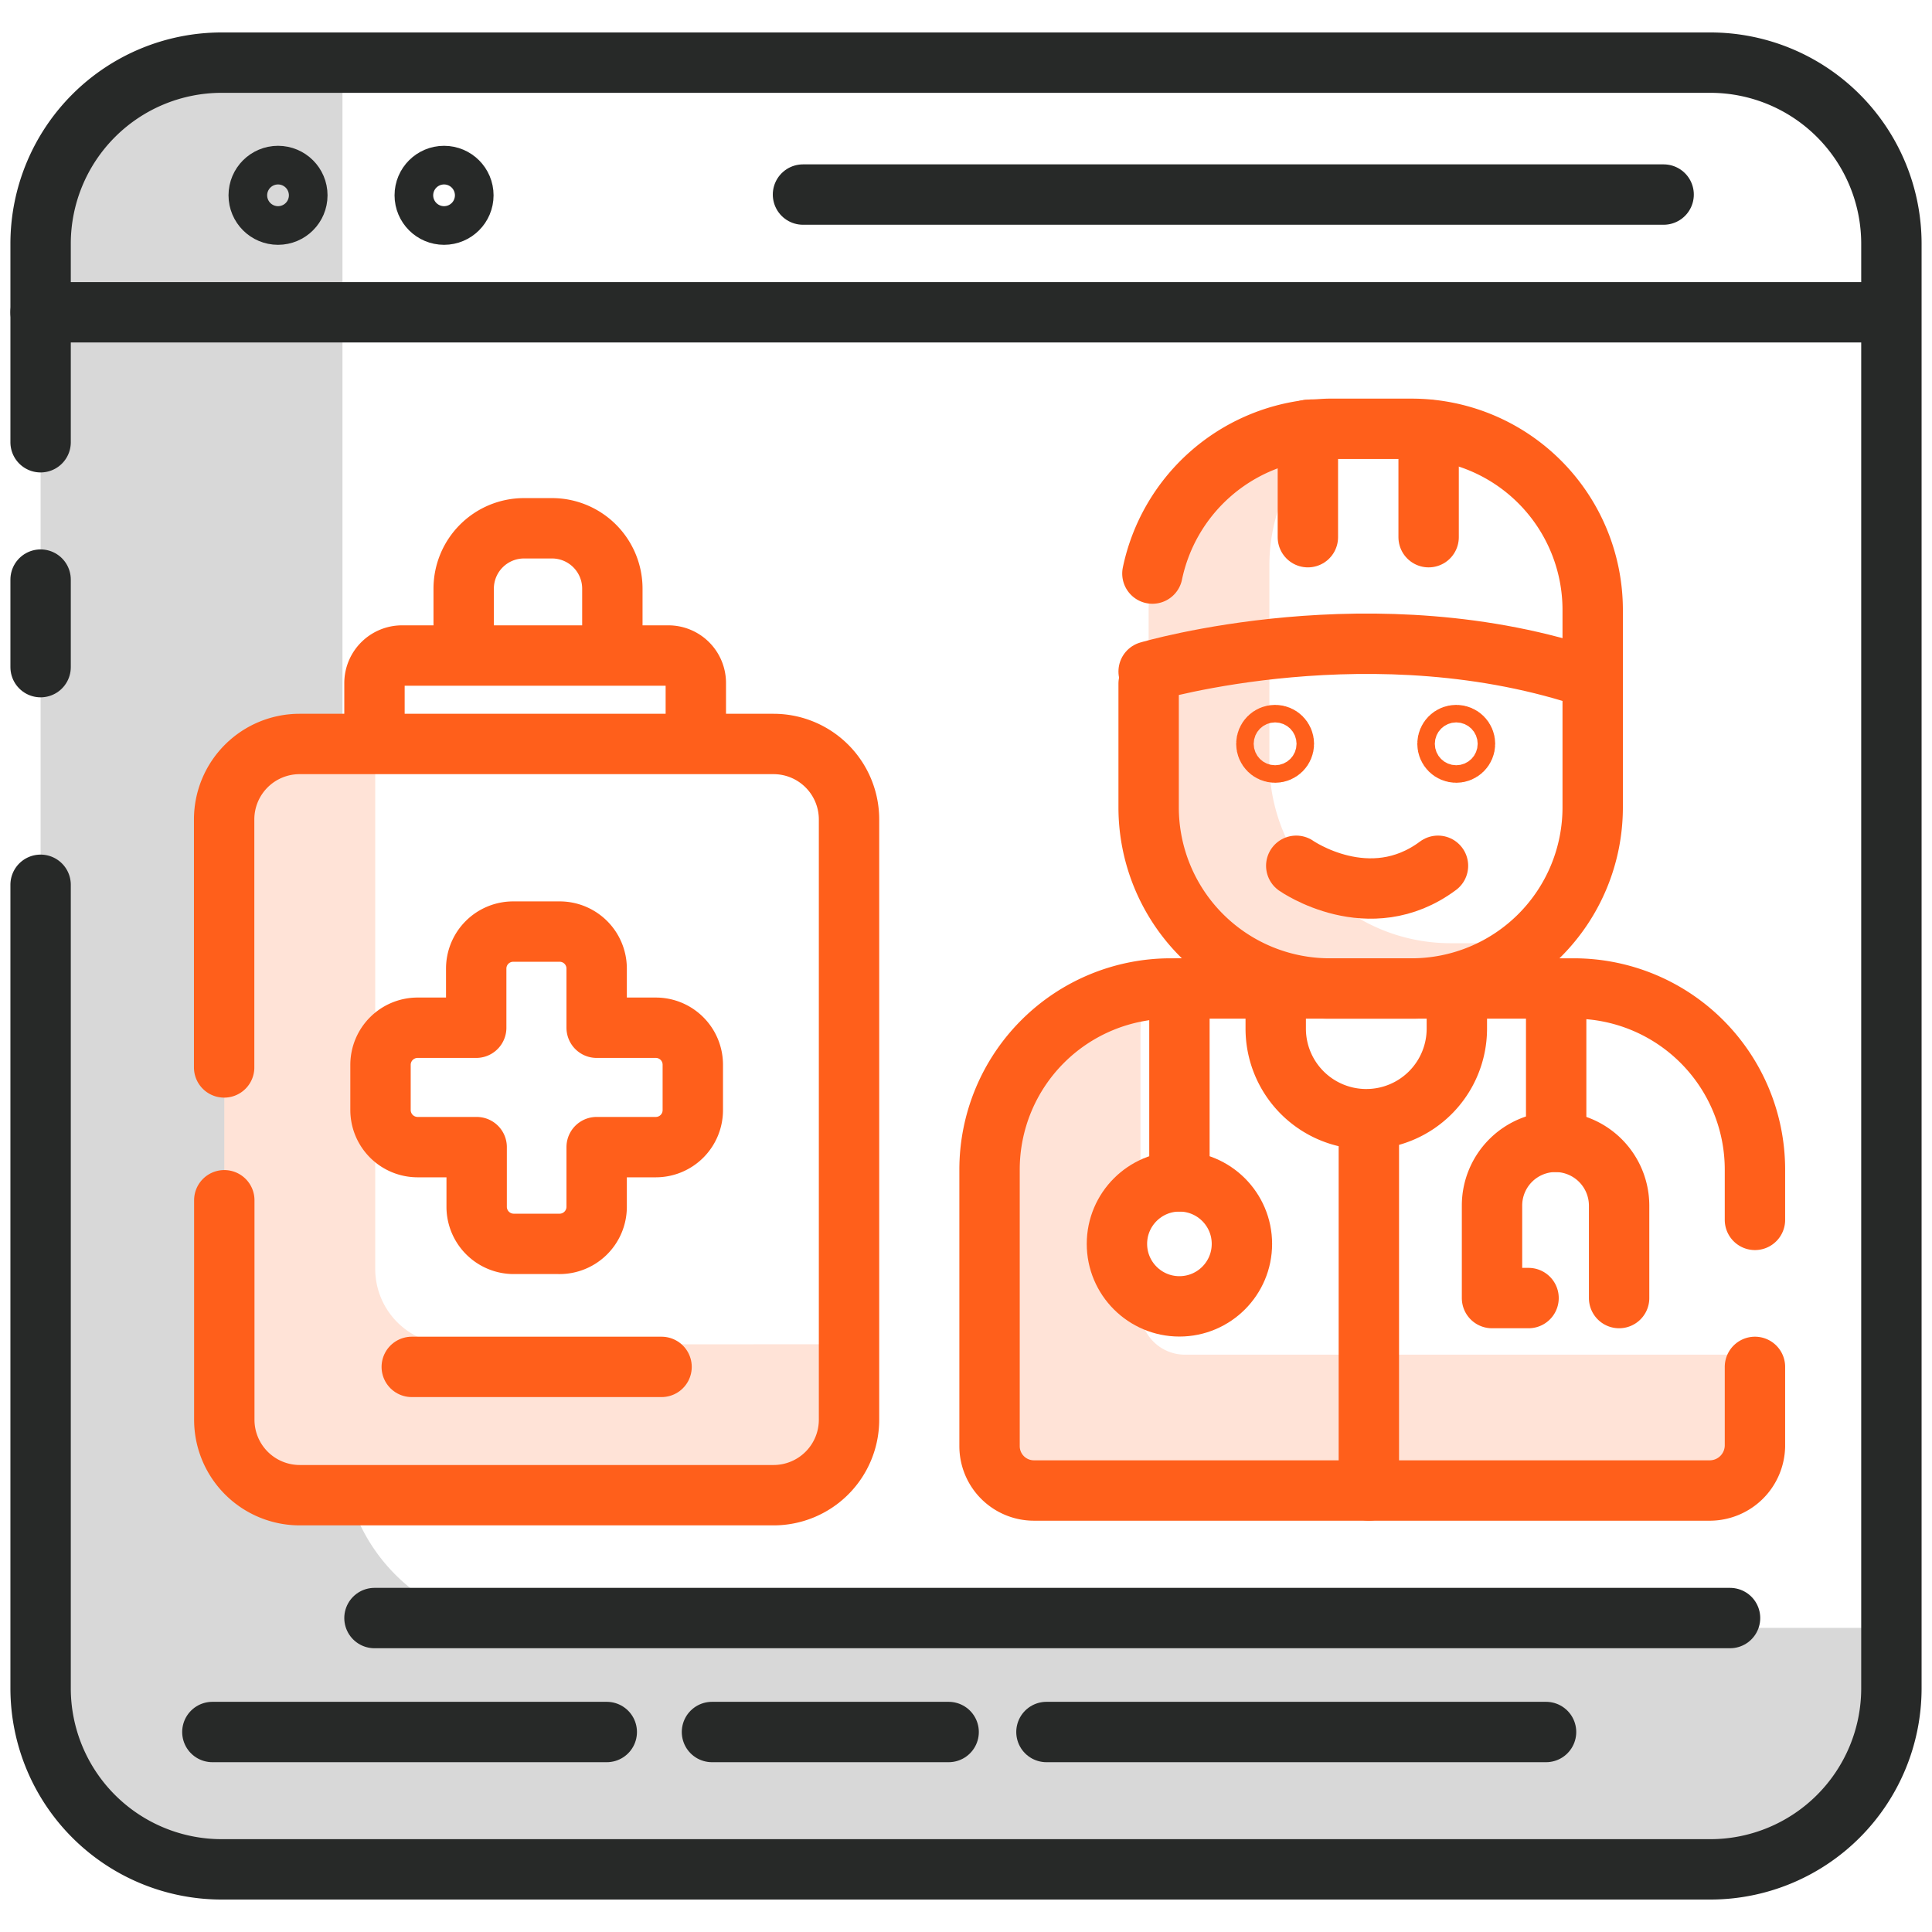 <svg xmlns="http://www.w3.org/2000/svg" id="Layer_1" data-name="Layer 1" viewBox="0 0 128 128"><defs><style>.cls-1{fill:#d8d8d8;}.cls-2,.cls-4{fill:none;stroke-linecap:round;stroke-linejoin:round;stroke-width:4px;}.cls-2{stroke:#272928;}.cls-3{fill:#ffe3d7;}.cls-4{stroke:#ff5f1b;}</style></defs><title>icons</title><path class="cls-1" d="M34.69,107.85a12,12,0,0,1-12-12V4.15h-8a12,12,0,0,0-12,12v95.7a12,12,0,0,0,12,12h98.62a12,12,0,0,0,12-12v-4Z"></path><path class="cls-2" d="M2.69,29.3V16.15a12,12,0,0,1,12-12h98.62a12,12,0,0,1,12,12v95.7a12,12,0,0,1-12,12H14.69a12,12,0,0,1-12-12V58.62"></path><line class="cls-2" x1="2.69" y1="44.2" x2="2.69" y2="38.4"></line><path class="cls-3" d="M29.86,89.07a5,5,0,0,1-5-5V49.28h-5a5,5,0,0,0-5,5V94.06a5,5,0,0,0,5,5H51.25a5,5,0,0,0,5-5v-5Z"></path><line class="cls-2" x1="124.4" y1="20.69" x2="2.69" y2="20.69"></line><line class="cls-2" x1="53.2" y1="12.89" x2="110.22" y2="12.89"></line><circle class="cls-2" cx="18.42" cy="12.94" r="1.28"></circle><circle class="cls-2" cx="29.42" cy="12.94" r="1.28"></circle><path class="cls-4" d="M14.85,70.72V54.29a5,5,0,0,1,5-5H51.25a5,5,0,0,1,5,5V94.06a5,5,0,0,1-5,5H19.86a5,5,0,0,1-5-5V79.52"></path><path class="cls-4" d="M24.81,49.13V45.25a1.83,1.83,0,0,1,1.82-1.82H44.29a1.82,1.82,0,0,1,1.81,1.82v3.88"></path><path class="cls-4" d="M30.72,43.32V39a4,4,0,0,1,4-4h1.85a4,4,0,0,1,4,4v4.37"></path><path class="cls-4" d="M43.45,68.09H39.53V64.17a2.45,2.45,0,0,0-2.45-2.45H34a2.45,2.45,0,0,0-2.45,2.45v3.92H27.66a2.46,2.46,0,0,0-2.45,2.45v3A2.46,2.46,0,0,0,27.66,76h3.92V80A2.46,2.46,0,0,0,34,82.41h3A2.46,2.46,0,0,0,39.53,80V76h3.92a2.45,2.45,0,0,0,2.45-2.45v-3A2.45,2.45,0,0,0,43.45,68.09Z"></path><line class="cls-4" x1="27.28" y1="90.56" x2="43.83" y2="90.56"></line><line class="cls-2" x1="24.81" y1="107.2" x2="114.62" y2="107.2"></line><line class="cls-2" x1="69.33" y1="114.75" x2="102.43" y2="114.75"></line><line class="cls-2" x1="47.17" y1="114.75" x2="62.85" y2="114.75"></line><line class="cls-2" x1="14.07" y1="114.75" x2="40.2" y2="114.75"></line><path class="cls-3" d="M96.1,62.49a12,12,0,0,1-12-12V37.43a12,12,0,0,1,4.1-9h-.1c-.39,0-.78,0-1.17.05a12.06,12.06,0,0,0-10.83,12V53.49a12,12,0,0,0,12,12h5.42a11.93,11.93,0,0,0,7.9-3Z"></path><path class="cls-4" d="M76.35,38a12.07,12.07,0,0,1,10.58-9.54c.39,0,.78-.05,1.17-.05h5.42a12,12,0,0,1,12,12V53.49a12,12,0,0,1-12,12H88.1a12,12,0,0,1-12-12V45.3"></path><path class="cls-3" d="M78.5,89.75a2.94,2.94,0,0,1-2.94-2.94V68.49a11.81,11.81,0,0,1,.36-2.87A12,12,0,0,0,65.56,77.49V95.81a2.94,2.94,0,0,0,2.94,2.94h44.83a3,3,0,0,0,2.94-2.94V89.75Z"></path><path class="cls-4" d="M116.27,90.56v5.25a3,3,0,0,1-2.94,2.94H68.5a2.94,2.94,0,0,1-2.94-2.94V77.49a12,12,0,0,1,12-12h26.71a12,12,0,0,1,12,12v3.33"></path><path class="cls-4" d="M96.52,65.49v2.66a6,6,0,0,1-6,6h0a6,6,0,0,1-6-6V65.49"></path><line class="cls-4" x1="90.69" y1="98.75" x2="90.69" y2="74.18"></line><line class="cls-4" x1="86.65" y1="35.59" x2="86.65" y2="28.48"></line><line class="cls-4" x1="94.65" y1="35.59" x2="94.65" y2="28.48"></line><circle class="cls-4" cx="84.48" cy="49.28" r="0.58"></circle><circle class="cls-4" cx="96.48" cy="49.28" r="0.58"></circle><path class="cls-4" d="M76.1,44.49s15-4.45,29.42.49"></path><path class="cls-4" d="M85.88,57.36s4.84,3.39,9.39,0"></path><line class="cls-4" x1="78.14" y1="65.49" x2="78.14" y2="78.27"></line><circle class="cls-4" cx="78.14" cy="82.41" r="4.14"></circle><line class="cls-4" x1="103.1" y1="65.49" x2="103.1" y2="75.65"></line><path class="cls-4" d="M107.27,86V79.86a4.23,4.23,0,0,0-4.21-4.21h0a4.22,4.22,0,0,0-4.21,4.21V86h2.42"></path></svg>